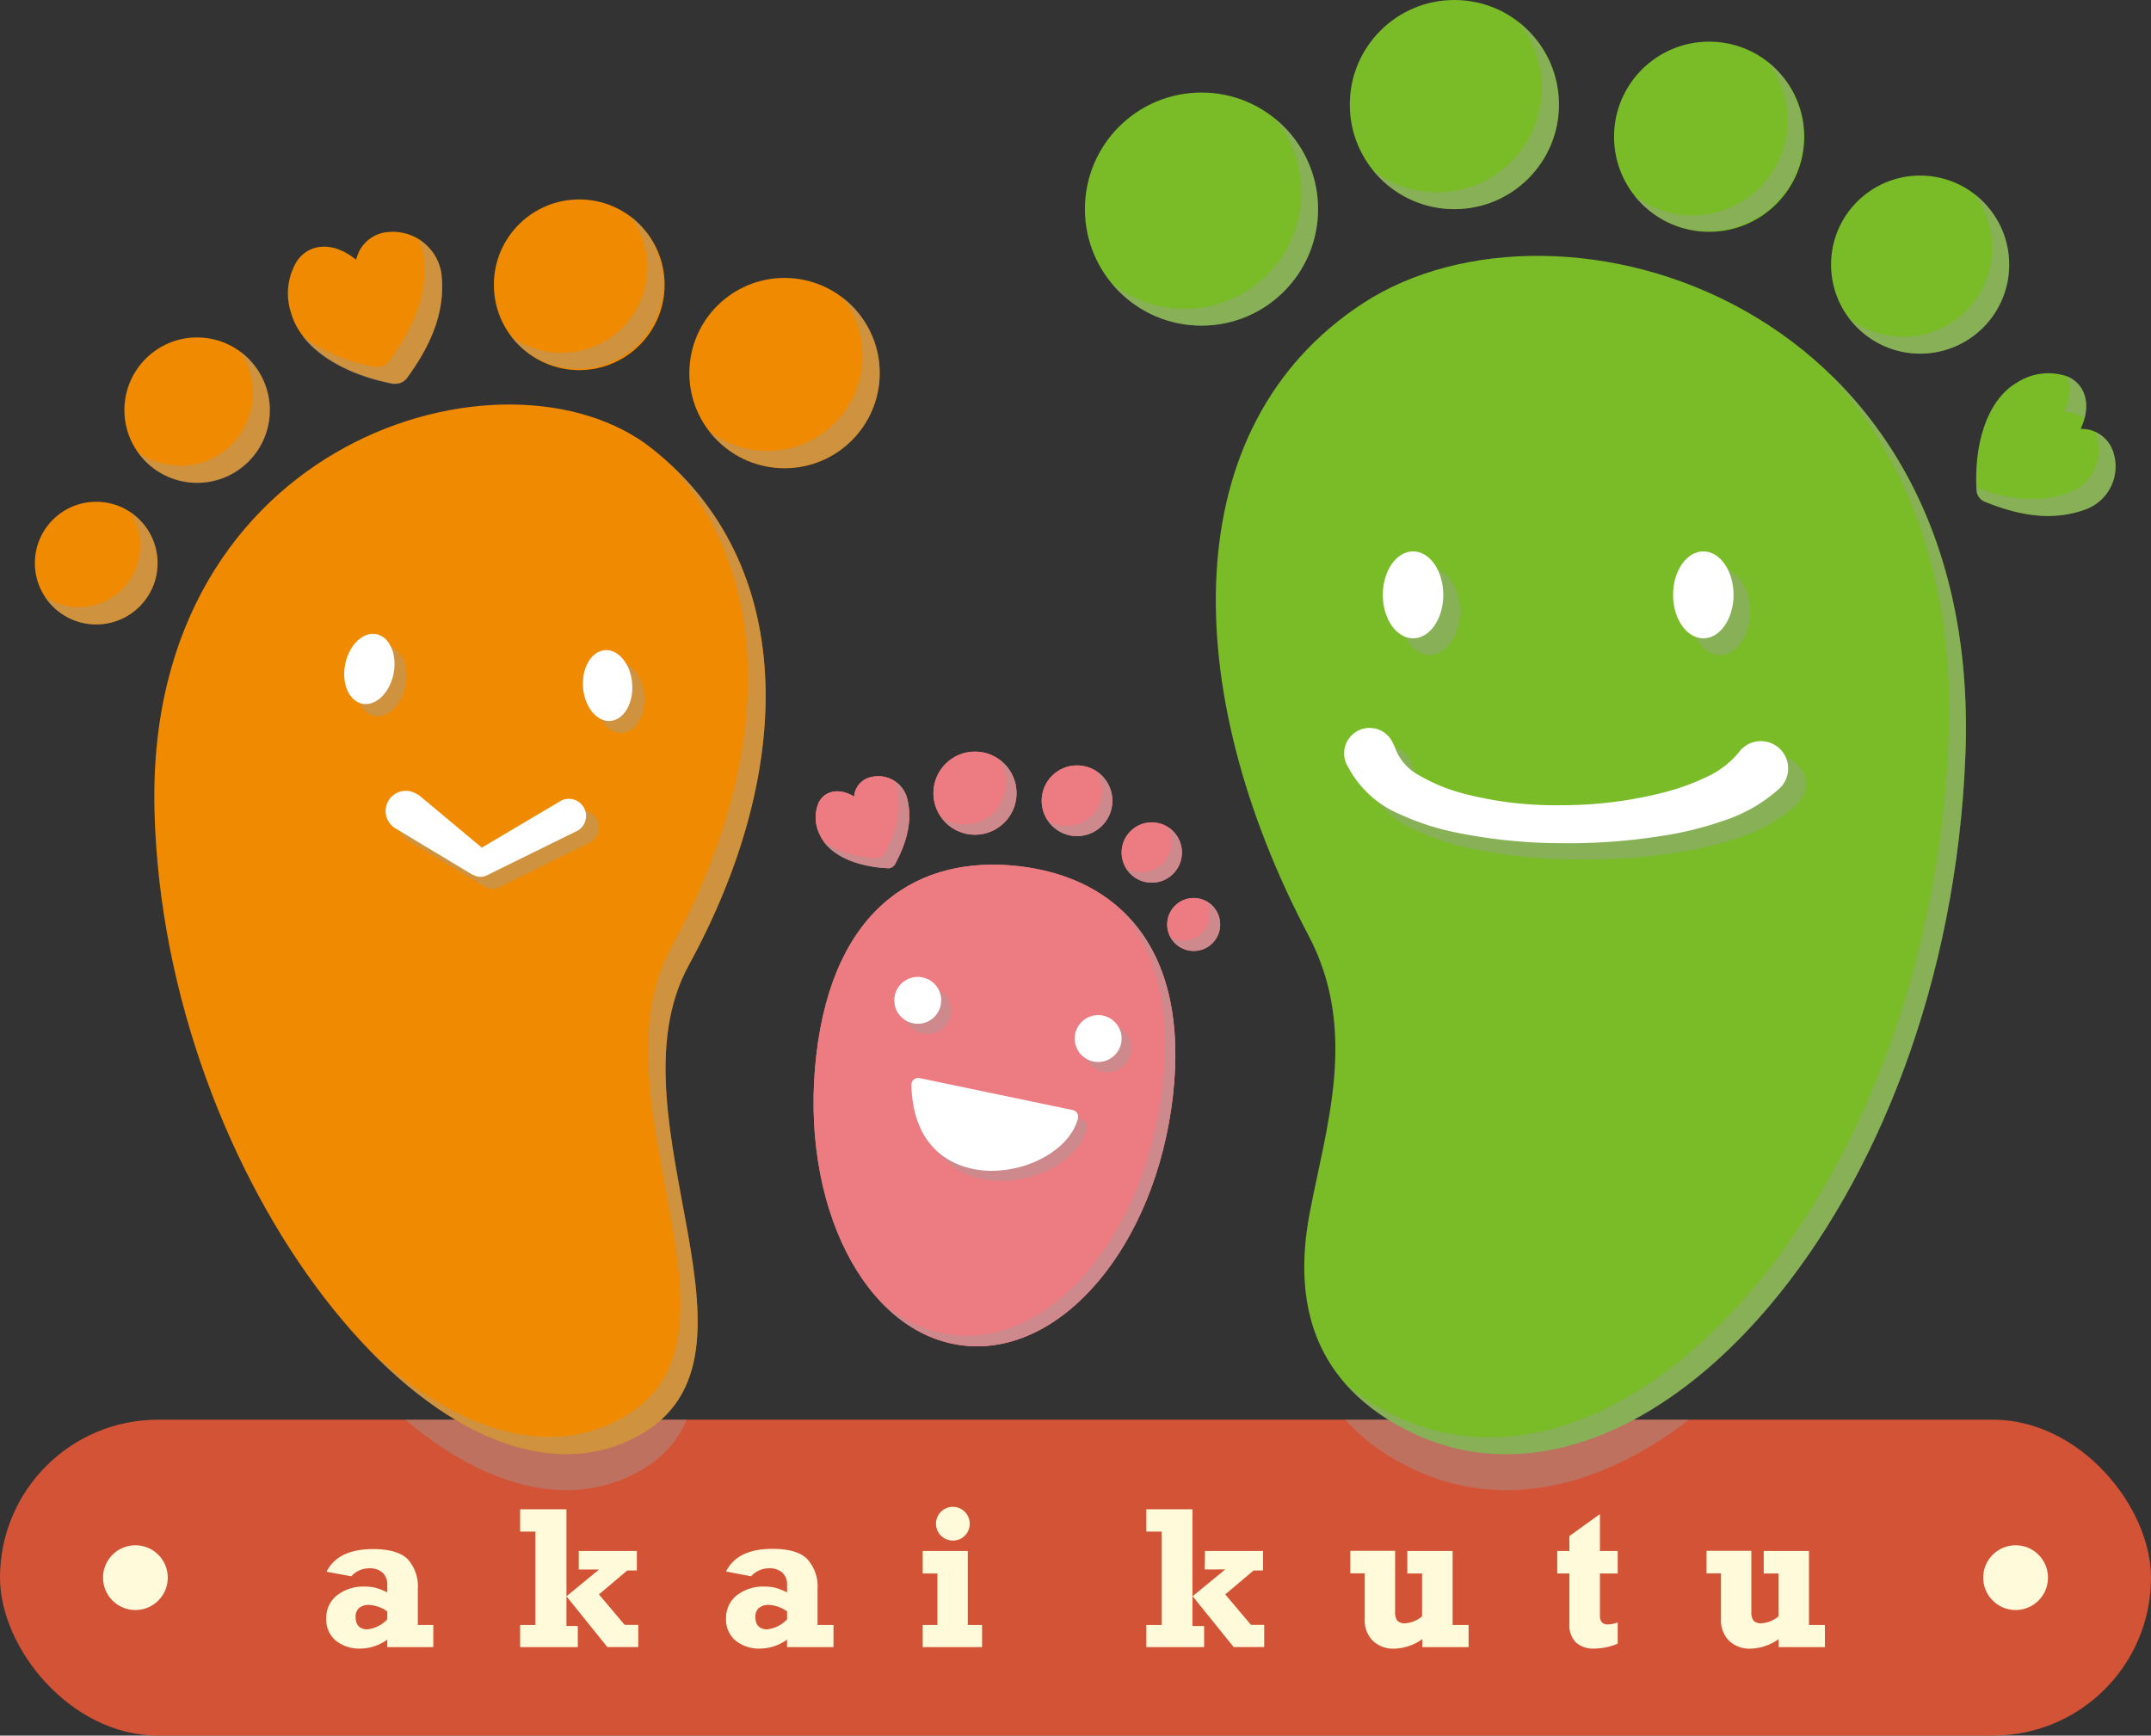 <svg xmlns="http://www.w3.org/2000/svg" xmlns:xlink="http://www.w3.org/1999/xlink" viewBox="0 0 269.6 217.57"><rect x="0" y="0" width="269.6" height="217.57" fill="#333333" stroke="none"/><defs><style>.cls-1{fill:none;}.cls-2{isolation:isolate;}.cls-3{fill:#d35336;}.cls-4{clip-path:url(#clip-path);}.cls-5{fill:#9e9e9f;opacity:0.4;mix-blend-mode:multiply;}.cls-6{fill:#f08a00;}.cls-7{fill:#fff;}.cls-8{fill:#79bc28;}.cls-9{fill:#ec7c81;}.cls-10{fill:#fffbda;}</style><clipPath id="clip-path"><rect class="cls-1" y="177.97" width="269.6" height="39.6" rx="19.8"/></clipPath></defs><g class="cls-2"><g id="レイヤー_1" data-name="レイヤー 1"><rect class="cls-3" y="177.97" width="269.6" height="39.6" rx="19.8"/><g class="cls-4"><path class="cls-5" d="M78.93,185.05c-23.81,11.11-58.44-32.41-59.57-79S63.57,46.43,81.65,60.66s18.32,39.83,4.68,64.82C75.72,144.91,99.07,175.66,78.93,185.05Z"/><path class="cls-5" d="M177.11,184.17c14.55,6.87,31.31-.13,44.7-16s23.43-40.55,24.53-69.08S234.7,52.44,218.62,43.42s-35.49-8.91-47.76-.92c-11.81,7.69-17.59,19.8-18.38,33.84s3.39,30,11.53,45.43c6.33,12,2.15,24.07.12,34.91S164.34,178.07,177.11,184.17Z"/></g><circle class="cls-1" cx="46.49" cy="38.63" r="9.74"/><path class="cls-6" d="M78.93,180.54c-23.81,11.1-58.44-32.42-59.57-79s44.21-59.6,62.29-45.36S100,96,86.33,121C75.72,140.39,99.07,171.15,78.93,180.54Z"/><circle class="cls-6" cx="98.33" cy="46.77" r="11.93"/><circle class="cls-6" cx="72.6" cy="35.7" r="10.7"/><circle class="cls-6" cx="24.7" cy="51.41" r="9.11"/><circle class="cls-6" cx="12.06" cy="70.59" r="7.69"/><path class="cls-6" d="M48.78,29.08a4.42,4.42,0,0,0-4.05,3.15l-.11.32-.26-.2c-2.67-2.05-5.58-1.86-7.13.36a7.79,7.79,0,0,0-.74,6.54c1.15,4.14,6,7.53,12.71,8.83a1.83,1.83,0,0,0,.47,0A1.76,1.76,0,0,0,51,47.4c3.35-4.56,4.74-8.62,4.36-12.79A6.13,6.13,0,0,0,48.78,29.08Z"/><path class="cls-5" d="M84,58.2c13.45,14.74,12.5,37.92.12,60.6C73.55,138.23,96.9,169,76.77,178.37c-9.47,4.42-20.65.18-30.76-9.45,10.65,11.14,22.77,16.35,32.92,11.62,20.14-9.39-3.21-40.15,7.4-59.58C99.34,97.13,99.71,72.76,84,58.2Z"/><path class="cls-5" d="M105.62,37.34a11.8,11.8,0,0,1,2.48,7.43A11.92,11.92,0,0,1,96,56.53,11.78,11.78,0,0,1,88.88,54a11.92,11.92,0,1,0,16.74-16.69Z"/><path class="cls-5" d="M70.29,44.24A10.66,10.66,0,0,1,64,42.1a10.69,10.69,0,1,0,15-15,10.69,10.69,0,0,1-8.71,17.11Z"/><path class="cls-5" d="M22.41,58.35a9.11,9.11,0,0,1-5.12-1.66A9.11,9.11,0,1,0,30,44a9.1,9.1,0,0,1-7.54,14.39Z"/><path class="cls-5" d="M19.74,70.7a7.66,7.66,0,0,0-3.43-6.5,7.56,7.56,0,0,1,1.26,4.33A7.67,7.67,0,0,1,5.63,74.81,7.69,7.69,0,0,0,19.74,70.7Z"/><path class="cls-5" d="M48.79,45.23A1.78,1.78,0,0,1,47.5,46a1.89,1.89,0,0,1-.47,0,21.72,21.72,0,0,1-9.11-3.86c2.15,2.82,6.18,5,11.28,6a1.83,1.83,0,0,0,.47,0A1.76,1.76,0,0,0,51,47.4c3.35-4.56,4.74-8.62,4.36-12.79A5.93,5.93,0,0,0,52.38,30a6.13,6.13,0,0,1,.77,2.47C53.52,36.62,52.14,40.68,48.79,45.23Z"/><path class="cls-5" d="M77.33,83c1.7-.13,3.23,1.75,3.42,4.2s-1,4.54-2.75,4.67-3.23-1.75-3.42-4.2S75.63,83.13,77.33,83ZM44.77,84.74c-.49,2.41.47,4.64,2.14,5s3.43-1.34,3.92-3.75-.47-4.63-2.14-5S45.26,82.33,44.77,84.74ZM53.7,101a2.53,2.53,0,1,0-2.61,4.34l9.68,5.84.07,0a1.77,1.77,0,0,0,1.69.06l11.35-5.59.14-.08a2.14,2.14,0,1,0-2.18-3.69L61,108.32l1.75.11L54,101.19A2.49,2.49,0,0,0,53.7,101Z"/><ellipse class="cls-7" cx="76.16" cy="85.93" rx="3.09" ry="4.45" transform="translate(-6.26 5.99) rotate(-4.32)"/><ellipse class="cls-7" cx="46.29" cy="83.85" rx="4.45" ry="3.09" transform="translate(-45.11 112.47) rotate(-78.48)"/><path class="cls-7" d="M52.51,99.68l8.68,7.25-1.75-.11,10.89-6.45a2.15,2.15,0,0,1,2.19,3.69l-.15.08L61,109.74a1.75,1.75,0,0,1-1.68-.07l-.07,0-9.69-5.83a2.53,2.53,0,0,1,2.61-4.34A3.62,3.62,0,0,1,52.51,99.68Z"/><circle class="cls-1" cx="255.82" cy="56.87" r="9.41"/><path class="cls-8" d="M177.11,179.66c14.55,6.87,31.31-.13,44.7-16s23.43-40.56,24.53-69.08S234.7,47.92,218.62,38.91,183.13,30,170.86,38c-11.81,7.69-17.59,19.8-18.38,33.85s3.39,30,11.53,45.43c6.33,12,2.15,24.06.12,34.91S164.34,173.56,177.11,179.66Z"/><circle class="cls-8" cx="150.59" cy="26.21" r="14.61"/><circle class="cls-8" cx="182.29" cy="13.11" r="13.11"/><circle class="cls-8" cx="214.22" cy="17.14" r="11.92"/><circle class="cls-8" cx="240.66" cy="33.17" r="11.16"/><path class="cls-8" d="M264.88,56.71a4.14,4.14,0,0,0-3.78-2.94l-.31,0,.12-.29c1.24-2.88.4-5.46-2-6.36a7.24,7.24,0,0,0-6.09.83c-3.49,2-5.43,7.15-5.09,13.5a2.14,2.14,0,0,0,.08.44,1.64,1.64,0,0,0,.94,1c4.88,2,8.88,2.32,12.56,1A5.73,5.73,0,0,0,264.88,56.71Z"/><path class="cls-5" d="M228.89,46.48c9.7,10.24,16.14,25.41,15.35,46-1.1,28.53-11.13,53.23-24.53,69.08s-30.16,22.85-44.7,16a27.83,27.83,0,0,1-6.38-4.11,25.94,25.94,0,0,0,8.48,6.22c14.55,6.87,31.31-.13,44.7-16s23.43-40.56,24.53-69.08C247.19,72.53,239.75,56.7,228.89,46.48Z"/><path class="cls-5" d="M150.59,40.82a14.61,14.61,0,0,0,9.23-25.94,14.61,14.61,0,0,1-20.55,20.56A14.58,14.58,0,0,0,150.59,40.82Z"/><path class="cls-5" d="M180.19,24.11A13,13,0,0,1,172,21.26a13.1,13.1,0,1,0,18.4-18.41,13.1,13.1,0,0,1-10.25,21.26Z"/><path class="cls-5" d="M212.11,27a11.83,11.83,0,0,1-7.3-2.51A11.91,11.91,0,1,0,221.52,7.73,11.91,11.91,0,0,1,212.11,27Z"/><path class="cls-5" d="M238.56,42.22a11.06,11.06,0,0,1-6.76-2.3A11.15,11.15,0,1,0,247.42,24.3a11.15,11.15,0,0,1-8.86,17.92Z"/><path class="cls-5" d="M258.81,51.36l-.13.29.31,0a4.14,4.14,0,0,1,2.27.8c.66-2.43-.2-4.5-2.21-5.32A5.49,5.49,0,0,1,258.81,51.36Z"/><path class="cls-5" d="M264.88,56.71a4.16,4.16,0,0,0-2.31-2.58,3.45,3.45,0,0,1,.2.48,5.71,5.71,0,0,1-3.51,7.17c-3.41,1.2-7.09,1-11.48-.62v.27a2.14,2.14,0,0,0,.08.44,1.64,1.64,0,0,0,.94,1c4.88,2,8.87,2.32,12.56,1A5.73,5.73,0,0,0,264.88,56.71Z"/><path class="cls-5" d="M177,96a6.49,6.49,0,0,0,3,3.31,21.72,21.72,0,0,0,5.42,2.23A45.88,45.88,0,0,0,197.81,103a52,52,0,0,0,12.42-1.5,30,30,0,0,0,5.67-2A11.54,11.54,0,0,0,220,96.42a3.43,3.43,0,1,1,5.61,3.94,3.78,3.78,0,0,1-.5.56l-.1.09a19.31,19.31,0,0,1-6.84,3.91,43.32,43.32,0,0,1-6.82,1.76,72.86,72.86,0,0,1-13.54,1.07,65.27,65.27,0,0,1-13.56-1.41,30.7,30.7,0,0,1-6.8-2.27,13,13,0,0,1-6.22-5.59l-.11-.21A3.18,3.18,0,1,1,177,96Zm2.2-24.8c-2.1,0-3.79,2.44-3.79,5.45s1.69,5.45,3.79,5.45S183,79.65,183,76.64,181.28,71.19,179.19,71.19Zm36.37,0c-2.09,0-3.78,2.44-3.78,5.45s1.69,5.45,3.78,5.45,3.79-2.44,3.79-5.45S217.65,71.19,215.56,71.19Z"/><path class="cls-7" d="M174.92,93.92a6.41,6.41,0,0,0,3,3.3,22.2,22.2,0,0,0,5.43,2.24,45.85,45.85,0,0,0,12.36,1.48,51.5,51.5,0,0,0,12.42-1.5,29.13,29.13,0,0,0,5.68-2,11.4,11.4,0,0,0,4.09-3.08,3.42,3.42,0,0,1,5.6,3.94,2.94,2.94,0,0,1-.49.56l-.11.1a19.46,19.46,0,0,1-6.84,3.91,43.2,43.2,0,0,1-6.81,1.76,74.72,74.72,0,0,1-13.55,1.07,66.49,66.49,0,0,1-13.55-1.41,32,32,0,0,1-6.81-2.27,13.06,13.06,0,0,1-6.22-5.59L169,96.2a3.19,3.19,0,1,1,5.6-3A3.5,3.5,0,0,1,174.92,93.92Z"/><ellipse class="cls-7" cx="177.11" cy="74.57" rx="3.79" ry="5.45"/><ellipse class="cls-7" cx="213.49" cy="74.57" rx="3.79" ry="5.45"/><circle class="cls-1" cx="109.22" cy="103.78" r="5.81"/><path class="cls-9" d="M147,137.46c-2.16,18.66-13.92,32.63-26.26,31.21S100.15,151,102.31,132.29s13-25.13,25.39-23.71S149.15,118.8,147,137.46Z"/><circle class="cls-9" cx="122.2" cy="99.43" r="5.21"/><circle class="cls-9" cx="134.99" cy="100.38" r="4.43"/><circle class="cls-9" cx="144.36" cy="106.87" r="3.78"/><circle class="cls-9" cx="149.61" cy="115.89" r="3.32"/><path class="cls-9" d="M109.24,97.4a2.7,2.7,0,0,0-2.17,2.26l0,.2-.17-.1c-1.8-1-3.54-.63-4.29.85a4.76,4.76,0,0,0,.13,4c1.06,2.4,4.3,4,8.47,4.22a1,1,0,0,0,.29,0,1.09,1.09,0,0,0,.71-.55c1.63-3.05,2.11-5.63,1.51-8.12A3.74,3.74,0,0,0,109.24,97.4Z"/><path class="cls-9" d="M147,137.46c-2.16,18.66-13.92,32.63-26.26,31.21S100.15,151,102.31,132.29s13-25.13,25.39-23.71S149.15,118.8,147,137.46Z"/><circle class="cls-9" cx="122.2" cy="99.43" r="5.21"/><circle class="cls-9" cx="134.99" cy="100.38" r="4.43"/><circle class="cls-9" cx="144.36" cy="106.87" r="3.78"/><circle class="cls-9" cx="149.61" cy="115.89" r="3.32"/><path class="cls-9" d="M109.24,97.4a2.7,2.7,0,0,0-2.17,2.26l0,.2-.17-.1c-1.8-1-3.54-.63-4.29.85a4.76,4.76,0,0,0,.13,4c1.06,2.4,4.3,4,8.47,4.22a1,1,0,0,0,.29,0,1.09,1.09,0,0,0,.71-.55c1.63-3.05,2.11-5.63,1.51-8.12A3.74,3.74,0,0,0,109.24,97.4Z"/><path class="cls-5" d="M140.43,114c4.25,4.71,6.46,11.94,5.28,22.14-2.16,18.66-13.91,32.63-26.25,31.21a16.45,16.45,0,0,1-9.22-4.38,17,17,0,0,0,10.5,5.67c12.34,1.42,24.1-12.55,26.26-31.21C148.29,126.28,145.51,118.66,140.43,114Z"/><path class="cls-5" d="M120.6,103.34a5.09,5.09,0,0,1-2.64-.93,5.19,5.19,0,1,0,7.2-7.25,5.19,5.19,0,0,1-4.56,8.18Z"/><path class="cls-5" d="M133.44,103.52a4.36,4.36,0,0,1-2.16-.74,4.42,4.42,0,1,0,6.13-6.09,4.41,4.41,0,0,1-4,6.83Z"/><path class="cls-5" d="M142.84,109.35a3.74,3.74,0,0,1-1.74-.57,3.77,3.77,0,1,0,5.23-5.12,3.79,3.79,0,0,1-3.49,5.69Z"/><path class="cls-5" d="M151.22,113a3.3,3.3,0,0,1-4.5,4.49,3.31,3.31,0,1,0,4.5-4.49Z"/><path class="cls-5" d="M110.88,107a1.09,1.09,0,0,1-.71.55,1,1,0,0,1-.29,0,12,12,0,0,1-6.7-2.11c1.37,2,4.32,3.22,8,3.4a1,1,0,0,0,.29,0,1.09,1.09,0,0,0,.71-.55c1.63-3.05,2.11-5.63,1.51-8.12A3.63,3.63,0,0,0,112,97.84a3.47,3.47,0,0,1,.44,1C113,101.37,112.51,104,110.88,107Z"/><path class="cls-5" d="M119.17,127a2.94,2.94,0,1,1-2.58-3.26A2.94,2.94,0,0,1,119.17,127Zm20,1.53a2.94,2.94,0,1,0,2.58,3.26A2.94,2.94,0,0,0,139.2,128.49Zm-3,12.27a.9.9,0,0,0-.56-.39l-19.17-4a.87.87,0,0,0-.73.18.85.85,0,0,0-.31.69c.23,8.82,6.21,10.41,8.77,10.68a11.2,11.2,0,0,0,1.3.07c5,0,9.91-2.92,10.81-6.59A.88.88,0,0,0,136.18,140.76Z"/><circle class="cls-7" cx="115.03" cy="125.4" r="2.94"/><circle class="cls-7" cx="137.64" cy="130.19" r="2.94"/><path class="cls-7" d="M135,139.54a.9.9,0,0,0-.56-.39l-19.17-4a.87.87,0,0,0-.73.18.85.85,0,0,0-.31.69c.23,8.82,6.21,10.41,8.77,10.68a11.2,11.2,0,0,0,1.3.07c5,0,9.91-2.92,10.81-6.59A.83.83,0,0,0,135,139.54Z"/><path class="cls-10" d="M52.37,199.24v4.46h1.94v2.78H48.54v-.94a5.86,5.86,0,0,1-3.28,1.12,4.73,4.73,0,0,1-3.18-1,3.45,3.45,0,0,1-1.19-2.75A3.6,3.6,0,0,1,42.22,200a5.39,5.39,0,0,1,3.55-1.11,5.19,5.19,0,0,1,1.37.17,8.28,8.28,0,0,1,1.4.56v-1a2,2,0,0,0-.58-1.47,2.42,2.42,0,0,0-1.72-.55,3,3,0,0,0-2.21,1l-3.1-.57c.94-1.89,2.89-2.84,5.83-2.84,2,0,3.46.41,4.32,1.24A5.14,5.14,0,0,1,52.37,199.24Zm-6.25,5A4,4,0,0,0,48.54,203V202a4.27,4.27,0,0,0-2.27-.81,1.86,1.86,0,0,0-1.27.39,1.42,1.42,0,0,0-.43,1.12C44.57,203.72,45.08,204.26,46.12,204.26Z"/><path class="cls-10" d="M72.42,203.83v2.65H65.19V203.7h1.92V192H65.19V189.2H71v14.63Zm.12-9.4h7.28v2.44h-1.2l-3.55,3,3.22,3.82H80v2.78H76.12L71,200.11l4.08-3.36H72.54Z"/><path class="cls-10" d="M102.47,199.24v4.46h2v2.78H98.65v-.94a5.86,5.86,0,0,1-3.28,1.12,4.71,4.71,0,0,1-3.18-1A3.42,3.42,0,0,1,91,202.89,3.6,3.6,0,0,1,92.33,200a5.39,5.39,0,0,1,3.55-1.11,5.19,5.19,0,0,1,1.37.17,8.28,8.28,0,0,1,1.4.56v-1a2,2,0,0,0-.58-1.47,2.42,2.42,0,0,0-1.72-.55,3,3,0,0,0-2.21,1L91,197q1.41-2.84,5.83-2.84c2,0,3.45.41,4.31,1.24A5.14,5.14,0,0,1,102.47,199.24Zm-6.24,5A4,4,0,0,0,98.65,203V202a4.27,4.27,0,0,0-2.28-.81,1.83,1.83,0,0,0-1.26.39,1.42,1.42,0,0,0-.43,1.12C94.68,203.72,95.19,204.26,96.23,204.26Z"/><path class="cls-10" d="M123.09,203.7v2.78h-7.44V203.7h1.84v-6.45h-1.84v-2.82h5.65v9.27ZM121.54,191a2.08,2.08,0,0,1-2.11,2.12,2.11,2.11,0,0,1-1.49-3.61,2.11,2.11,0,0,1,3.6,1.49Z"/><path class="cls-10" d="M150.92,203.83v2.65h-7.24V203.7h1.93V192h-1.93V189.2h5.78v14.63Zm.11-9.4h7.28v2.44h-1.19l-3.55,3,3.22,3.82h1.66v2.78h-3.83l-5.14-6.37,4.09-3.36H151Z"/><path class="cls-10" d="M176.11,203.49a3.59,3.59,0,0,0,2.13-.87v-5.37h-1.85v-2.82h5.68v9.27h2v2.78h-5.8v-1a6.36,6.36,0,0,1-3.5,1.19,3.69,3.69,0,0,1-2.72-1,3.6,3.6,0,0,1-1-2.69v-5.75h-1.81v-2.82h5.62V202a1.84,1.84,0,0,0,.27,1.16A1.26,1.26,0,0,0,176.11,203.49Z"/><path class="cls-10" d="M202.76,194.43v2.82h-2.23v5.26a1.4,1.4,0,0,0,.22.84,1,1,0,0,0,.82.28,3.62,3.62,0,0,0,1.19-.25v2.67a7.87,7.87,0,0,1-2.91.61,3.18,3.18,0,0,1-2.36-.8,3.08,3.08,0,0,1-.79-2.25v-6.36h-1.52v-2.82h1.52v-1.87l3.83-2.76v4.63Z"/><path class="cls-10" d="M220.77,203.49a3.64,3.64,0,0,0,2.14-.87v-5.37h-1.85v-2.82h5.67v9.27h2v2.78h-5.8v-1a6.39,6.39,0,0,1-3.5,1.19,3.73,3.73,0,0,1-2.73-1,3.64,3.64,0,0,1-1-2.69v-5.75h-1.81v-2.82h5.62V202a1.84,1.84,0,0,0,.27,1.16A1.26,1.26,0,0,0,220.77,203.49Z"/><circle class="cls-10" cx="252.63" cy="197.77" r="4.06"/><circle class="cls-10" cx="16.97" cy="197.77" r="4.06"/></g></g></svg>